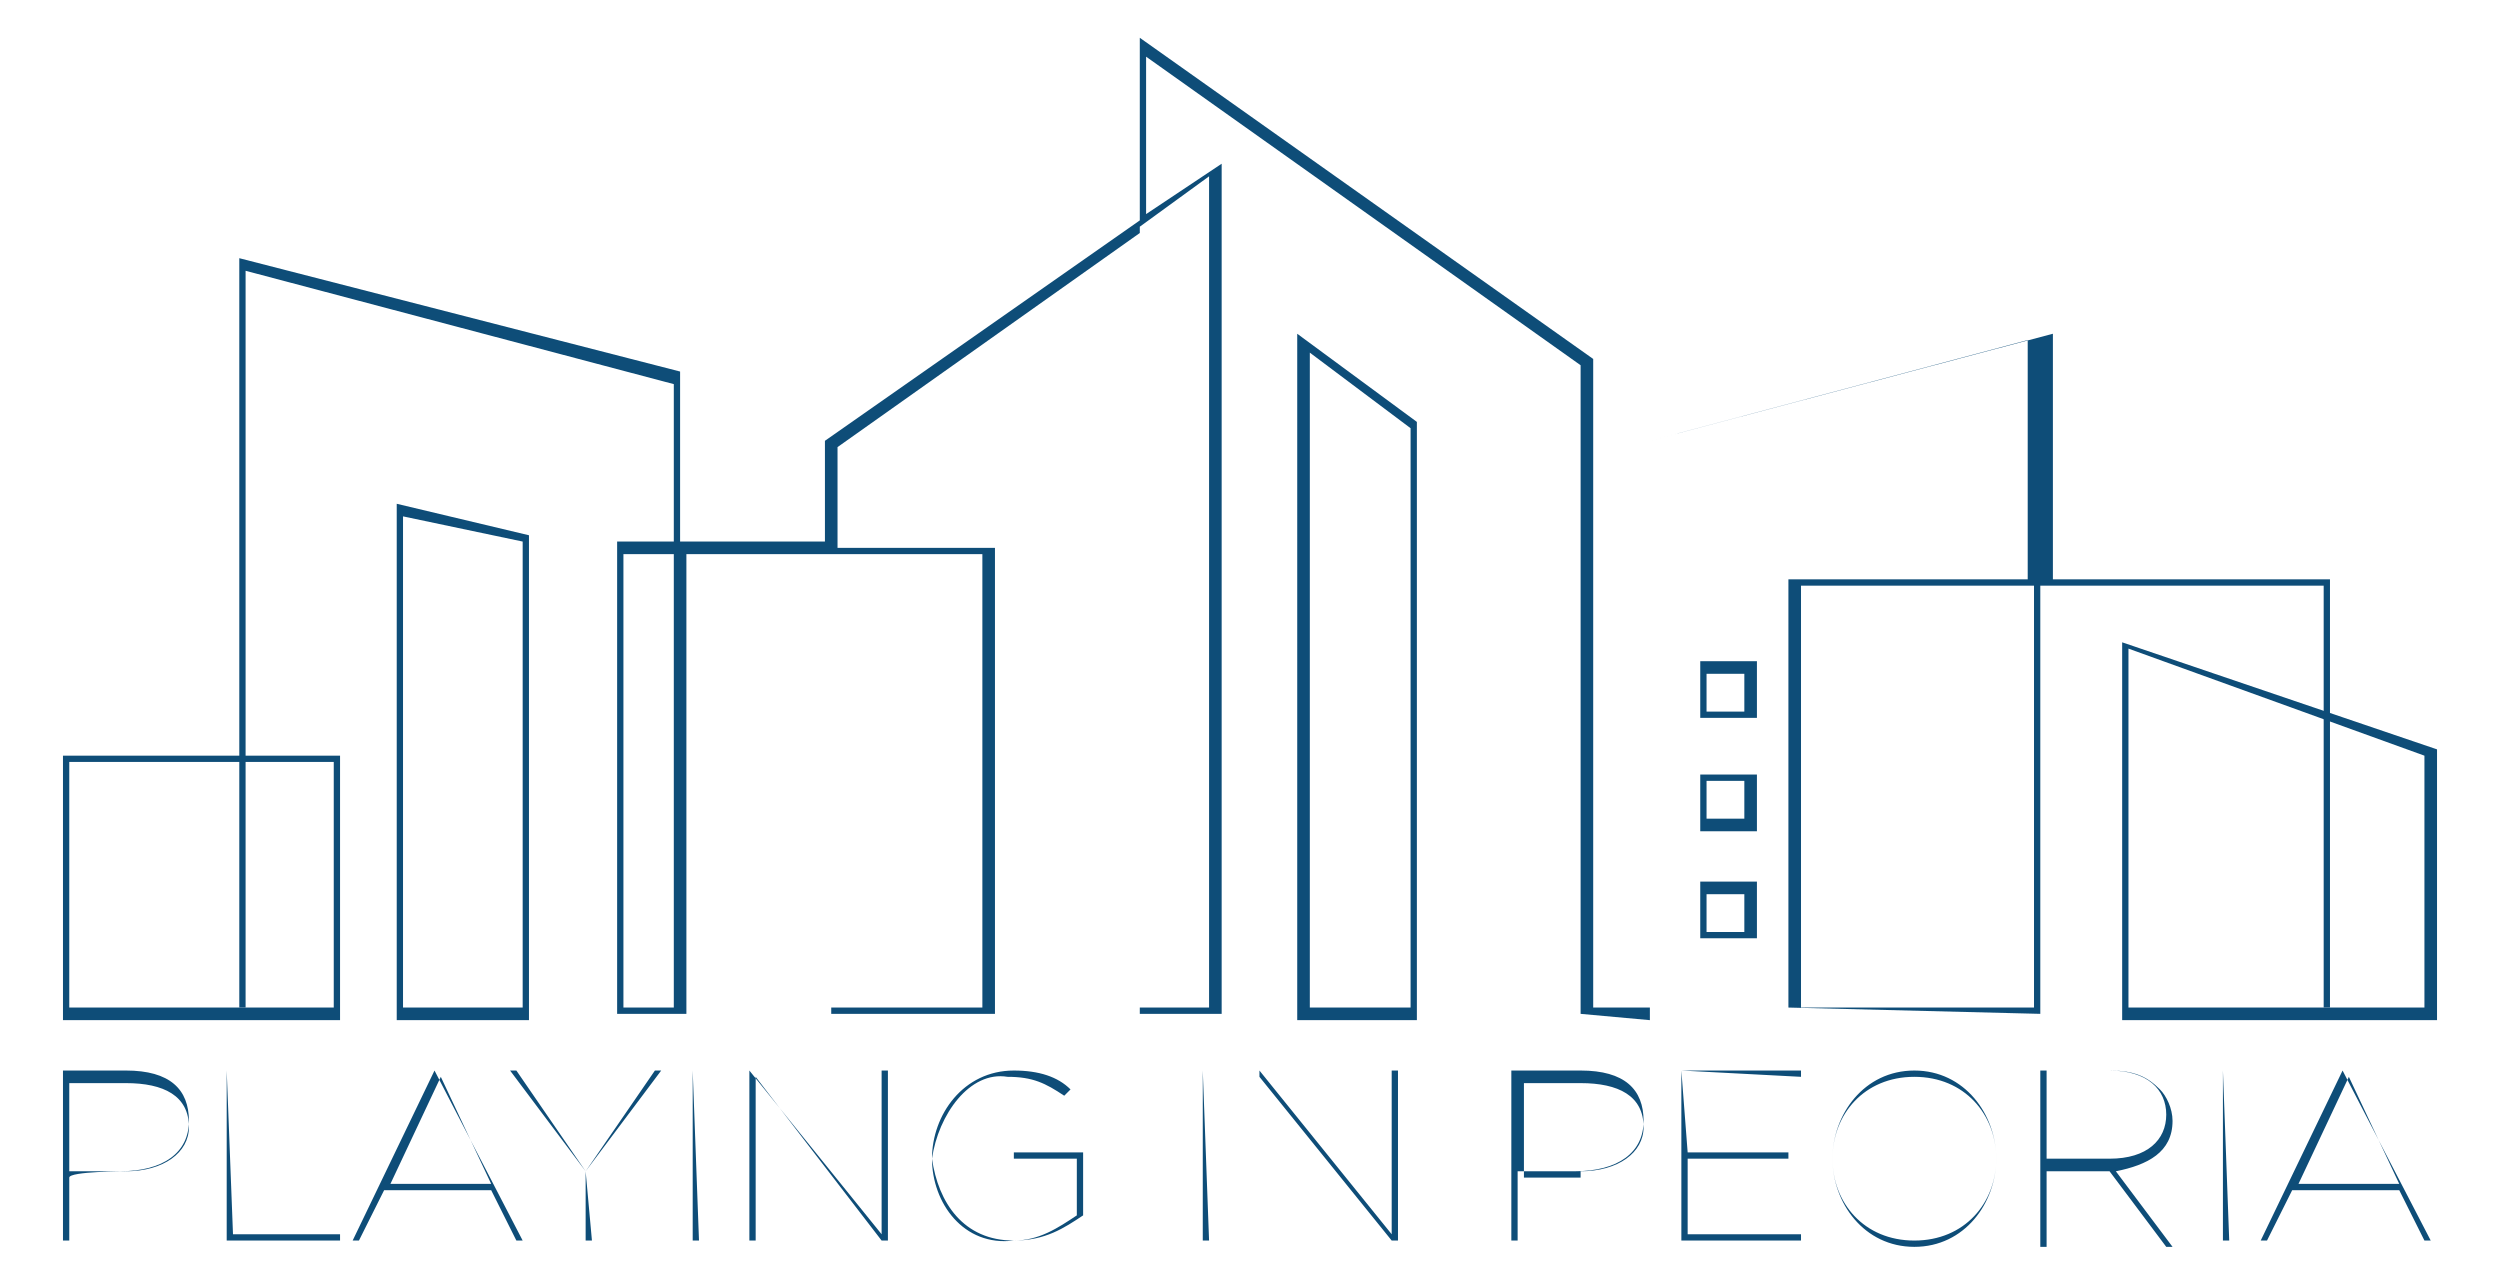 <?xml version="1.0" encoding="utf-8"?>
<!-- Generator: Adobe Illustrator 28.0.0, SVG Export Plug-In . SVG Version: 6.00 Build 0)  -->
<svg version="1.1" id="Layer_2_00000129913924713784274210000016876753442137926531_"
	 xmlns="http://www.w3.org/2000/svg" xmlns:xlink="http://www.w3.org/1999/xlink" x="0px" y="0px" viewBox="0 0 39.7 20.4"
	 style="enable-background:new 0 0 39.7 20.4;" xml:space="preserve">
<style type="text/css">
	.st0{fill:#0E4D78;}
</style>
<path class="st0" d="M26.2,16.2l-1.1-0.1V5.8l-6.9-4.9v2.5l1.2-0.8v13.5l-1.3,0V3.7l-4.8,3.4v1.6h2.5v7.4l-2.6,0V8.8h-2.3v7.3
	l-1.1,0V8.6h0.9V6.1L3.9,4.3V16H3.8V4.1l7,1.8v2.7h2.3V7l5-3.5V0.6l7.2,5.1V16l0.9,0V7l6.4-1.7v3.9H37V16h-0.1V9.3h-4.5v6.8l-4-0.1
	V9.2h3.8V5.4L26.2,7L26.2,16.2L26.2,16.2z M28.6,16l3.7,0V9.3h-3.7V16z M18.1,3.6V16l1.1,0V2.8L18.1,3.6z M9.9,16l0.8,0V8.8H9.9V16z
	 M13.2,8.8V16l2.4,0V8.8H13.2L13.2,8.8z"/>
<path class="st0" d="M8.4,16.2H6.3V8l2.1,0.5V16.2z M6.4,16h1.9V8.6L6.4,8.2V16z M38.7,16.2h-5v-6l5,1.7V16.2L38.7,16.2z M33.8,16
	h4.7v-4l-4.7-1.7V16L33.8,16z M27.9,11.4H27v-0.9h0.9L27.9,11.4L27.9,11.4z M27.1,11.3h0.6v-0.6h-0.6V11.3z M27.9,13.2H27v-0.9h0.9
	L27.9,13.2L27.9,13.2z M27.1,13h0.6v-0.6h-0.6V13z M27.9,14.9H27V14h0.9L27.9,14.9L27.9,14.9z M27.1,14.8h0.6v-0.6h-0.6V14.8
	L27.1,14.8z M22.5,16.2h-1.9V5.3l1.9,1.4V16.2L22.5,16.2z M20.8,16h1.6V6.8l-1.6-1.2V16L20.8,16z M5.4,16.2H1V12h4.4L5.4,16.2
	L5.4,16.2z M1.1,16h4.2v-3.9H1.1L1.1,16L1.1,16z"/>
<path class="st0" d="M1,17h1c0.7,0,1,0.3,1,0.8v0c0,0.5-0.4,0.8-1.1,0.8H1.1v1.1H1L1,17L1,17z M2,18.6c0.6,0,1-0.3,1-0.7v0
	c0-0.5-0.4-0.7-1-0.7H1.1v1.5C1.1,18.6,2,18.6,2,18.6z M3.6,17L3.6,17l0.1,2.6h1.7v0.1H3.6C3.6,19.7,3.6,17,3.6,17z M6.9,17L6.9,17
	l1.4,2.7H8.2l-0.4-0.8H6.1l-0.4,0.8H5.6L6.9,17z M7.8,18.8L7,17.1l-0.8,1.7H7.8z M9.3,18.6L8.1,17h0.1L9.3,18.6l1.1-1.6h0.1
	L9.3,18.6l0.1,1.1H9.3L9.3,18.6L9.3,18.6z M11,17L11,17l0.1,2.7H11V17z M11.9,17L11.9,17l2.1,2.6V17h0.1v2.7h-0.1L12,17.1v2.6h-0.1
	L11.9,17L11.9,17z M14.8,18.4L14.8,18.4c0-0.7,0.5-1.4,1.3-1.4c0.4,0,0.7,0.1,0.9,0.3l-0.1,0.1c-0.3-0.2-0.5-0.3-0.9-0.3
	C15.4,17,14.9,17.7,14.8,18.4L14.8,18.4c0.1,0.7,0.5,1.3,1.3,1.3c0.4,0,0.7-0.2,1-0.4v-0.9h-1v-0.1h1.1v1c-0.3,0.2-0.6,0.4-1.1,0.4
	C15.3,19.8,14.8,19.1,14.8,18.4L14.8,18.4z M19.1,17L19.1,17l0.1,2.7h-0.1V17z M20,17L20,17l2.1,2.6V17h0.1v2.7h-0.1l-2.1-2.6v2.6
	H20V17z M24.1,17h1c0.7,0,1,0.3,1,0.8v0c0,0.5-0.4,0.8-1.1,0.8h-0.9v1.1h-0.1V17z M25.1,18.6c0.6,0,1-0.3,1-0.7v0
	c0-0.5-0.4-0.7-1-0.7h-0.9v1.5H25.1z M26.7,17h1.9v0.1L26.7,17l0.1,1.3h1.6v0.1h-1.6v1.2h1.8v0.1h-1.9L26.7,17L26.7,17z M29.1,18.4
	L29.1,18.4c0-0.7,0.5-1.4,1.3-1.4c0.8,0,1.3,0.7,1.3,1.4v0c0,0.7-0.5,1.4-1.3,1.4C29.6,19.8,29.1,19.1,29.1,18.4z M31.7,18.4
	L31.7,18.4c0-0.7-0.5-1.3-1.3-1.3c-0.8,0-1.3,0.6-1.3,1.3v0c0,0.7,0.5,1.3,1.3,1.3C31.2,19.7,31.7,19.1,31.7,18.4z M32.4,17h1.1
	c0.4,0,0.6,0.1,0.8,0.3c0.1,0.1,0.2,0.3,0.2,0.5v0c0,0.5-0.4,0.7-0.9,0.8l0.9,1.2h-0.1l-0.9-1.2h-1v1.2h-0.1V17z M33.5,18.4
	c0.6,0,0.9-0.3,0.9-0.7v0c0-0.4-0.3-0.7-0.9-0.7h-1v1.4H33.5L33.5,18.4z M35.3,17L35.3,17l0.1,2.7h-0.1V17z M37.2,17L37.2,17
	l1.4,2.7h-0.1l-0.4-0.8h-1.7L36,19.7h-0.1L37.2,17L37.2,17z M38.1,18.8l-0.8-1.7l-0.8,1.7H38.1z"/>
</svg>
